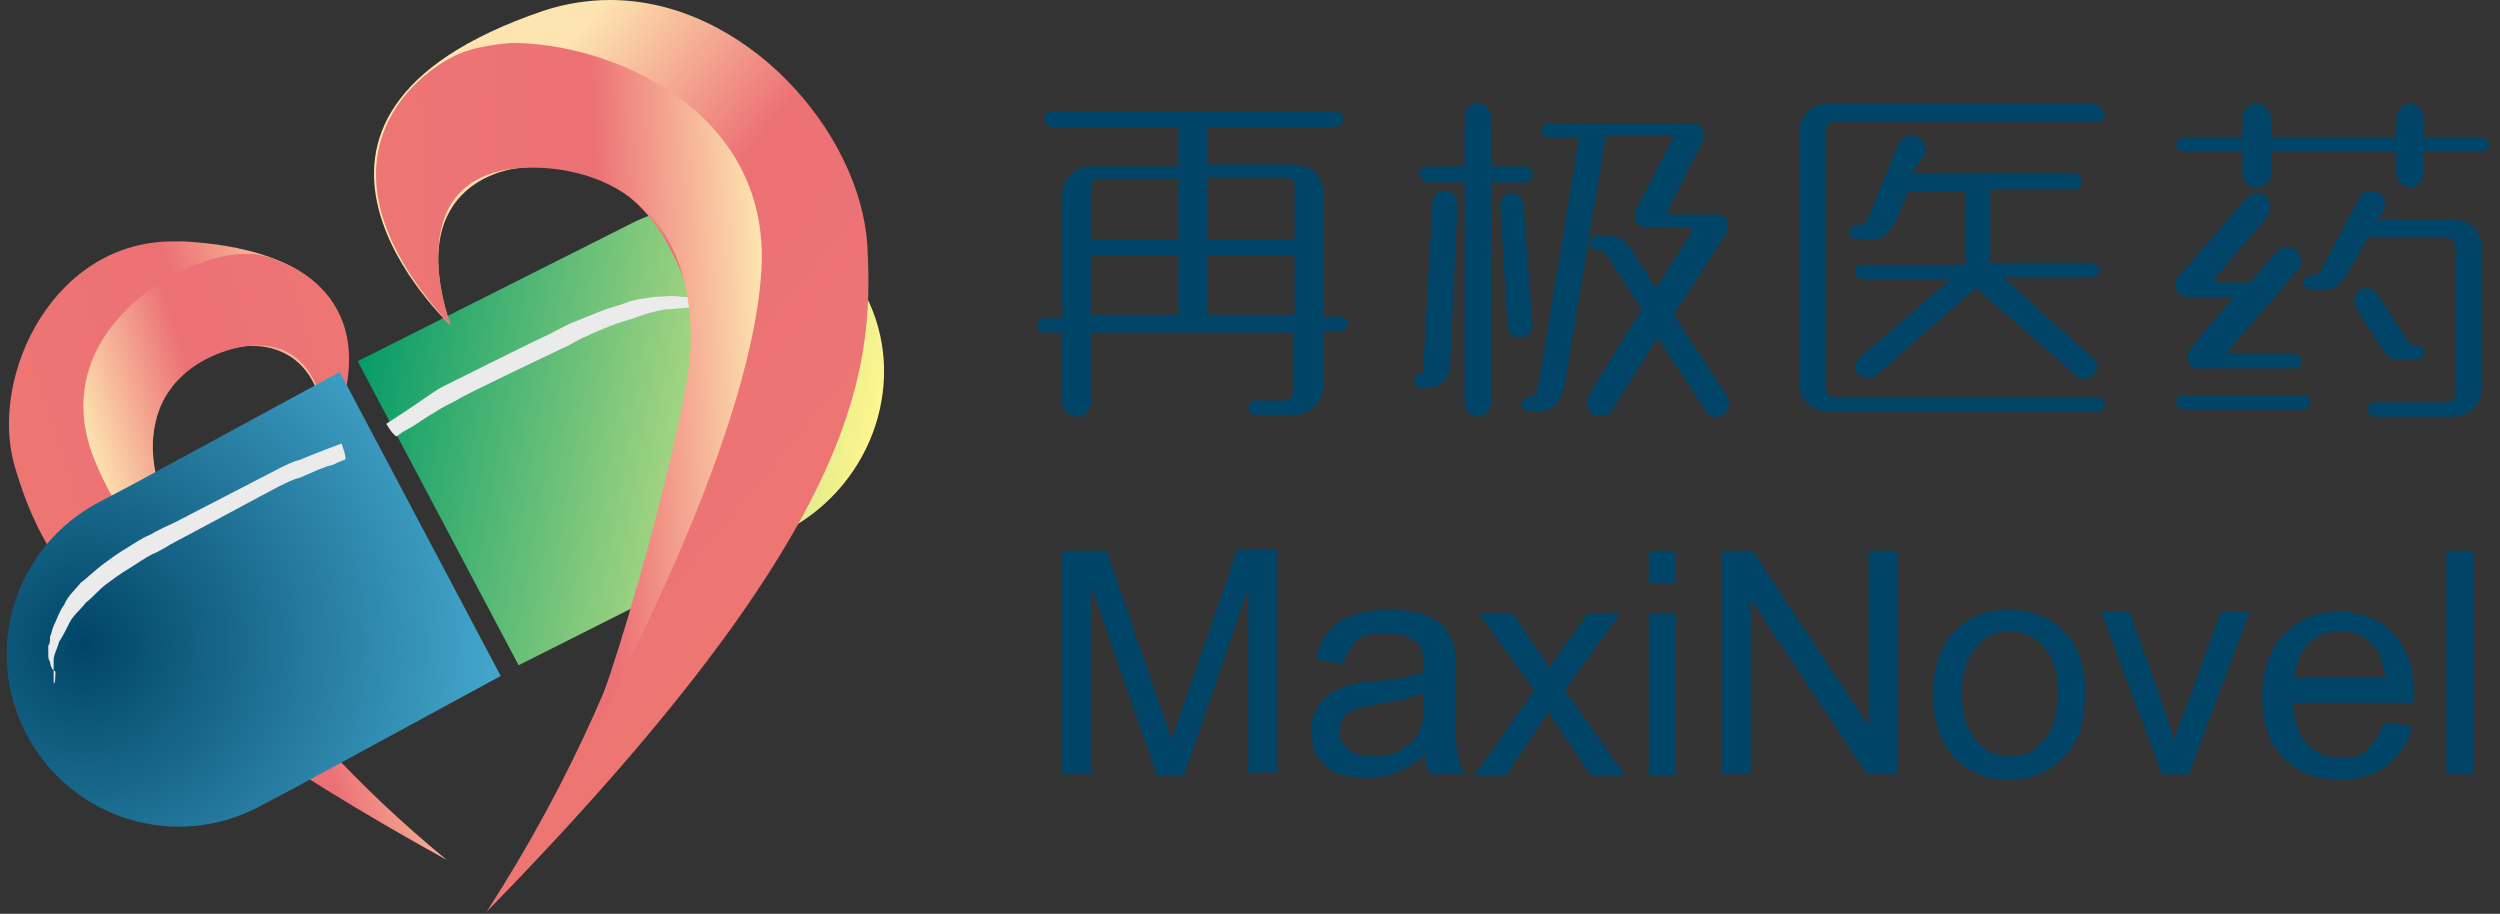 <?xml version="1.0" encoding="utf-8"?>
<!-- Generator: Adobe Illustrator 22.0.0, SVG Export Plug-In . SVG Version: 6.00 Build 0)  -->
<svg version="1.1" id="图层_1" xmlns="http://www.w3.org/2000/svg" xmlns:xlink="http://www.w3.org/1999/xlink" x="0px" y="0px"
	 viewBox="0 0 139.8 51.1" style="enable-background:new 0 0 139.8 51.1;" xml:space="preserve">
<rect x="0" y="0" width="139.8" height="51.1" fill="#333333" stroke="none"/>
<style type="text/css">
	.st0{clip-path:url(#SVGID_2_);fill:#004467;}
	.st1{clip-path:url(#SVGID_4_);fill:url(#SVGID_5_);}
	.st2{clip-path:url(#SVGID_7_);fill:url(#SVGID_8_);}
	.st3{clip-path:url(#SVGID_10_);fill:url(#SVGID_11_);}
	.st4{clip-path:url(#SVGID_13_);fill:url(#SVGID_14_);}
	.st5{clip-path:url(#SVGID_16_);fill:#EAEBEA;}
	.st6{clip-path:url(#SVGID_18_);fill:url(#SVGID_19_);}
	.st7{clip-path:url(#SVGID_21_);fill:url(#SVGID_22_);}
	.st8{fill:url(#SVGID_27_);}
	.st9{fill:url(#SVGID_28_);}
</style>
<g>
	<defs>
		<polyline id="SVGID_1_" points="-165,-55 160,-55 160,88 -165,88 		"/>
	</defs>
	<clipPath id="SVGID_2_">
		<use xlink:href="#SVGID_1_"  style="overflow:visible;"/>
	</clipPath>
	<path class="st0" d="M59.4,43.3V30.8h2.5l3,8.8c0.3,0.8,0.5,1.4,0.6,1.8c0.1-0.5,0.4-1.1,0.7-2l3-8.7h2.2v12.5h-1.6V32.9l-3.6,10.5
		h-1.5L61,32.7v10.6H59.4z"/>
	<path class="st0" d="M79.7,42.2c-0.6,0.5-1.1,0.8-1.6,1c-0.5,0.2-1.1,0.3-1.7,0.3c-1,0-1.8-0.2-2.3-0.7c-0.5-0.5-0.8-1.1-0.8-1.9
		c0-0.4,0.1-0.8,0.3-1.2c0.2-0.4,0.5-0.7,0.8-0.9c0.3-0.2,0.7-0.4,1.1-0.5c0.3-0.1,0.8-0.2,1.4-0.2c1.2-0.1,2.1-0.3,2.7-0.5
		c0-0.2,0-0.3,0-0.4c0-0.6-0.1-1.1-0.4-1.3c-0.4-0.3-1-0.5-1.7-0.5c-0.7,0-1.3,0.1-1.6,0.4c-0.3,0.3-0.6,0.7-0.8,1.3l-1.5-0.2
		c0.1-0.6,0.4-1.2,0.7-1.6c0.3-0.4,0.8-0.7,1.4-0.9c0.6-0.2,1.3-0.3,2.1-0.3c0.8,0,1.4,0.1,1.9,0.3c0.5,0.2,0.8,0.4,1.1,0.7
		c0.2,0.3,0.4,0.6,0.5,1c0.1,0.3,0.1,0.7,0.1,1.4v2c0,1.4,0,2.3,0.1,2.7c0.1,0.4,0.2,0.7,0.4,1.1H80C79.8,43,79.7,42.6,79.7,42.2
		 M79.5,38.8C79,39,78.2,39.2,77,39.4c-0.6,0.1-1.1,0.2-1.3,0.3c-0.3,0.1-0.5,0.3-0.6,0.5c-0.1,0.2-0.2,0.5-0.2,0.7
		c0,0.4,0.2,0.8,0.5,1c0.3,0.3,0.8,0.4,1.4,0.4c0.6,0,1.1-0.1,1.6-0.4c0.5-0.3,0.8-0.6,1-1.1c0.2-0.3,0.2-0.9,0.2-1.5V38.8z"/>
	<path class="st0" d="M82.5,43.3l3.3-4.7l-3.1-4.3h1.9l1.4,2.1c0.3,0.4,0.5,0.7,0.6,1c0.2-0.4,0.5-0.7,0.7-1l1.5-2.1h1.8l-3.1,4.3
		l3.4,4.8H89l-1.9-2.8l-0.5-0.8l-2.4,3.6H82.5z"/>
	<path class="st0" d="M92.2,30.8h1.5v1.8h-1.5V30.8z M92.2,34.3h1.5v9.1h-1.5V34.3z"/>
	<polygon class="st0" points="96.3,43.3 96.3,30.8 98,30.8 104.5,40.6 104.5,30.8 106.1,30.8 106.1,43.3 104.4,43.3 97.9,33.5 
		97.9,43.3 	"/>
	<path class="st0" d="M108.1,38.8c0-1.7,0.5-2.9,1.4-3.7c0.8-0.7,1.7-1,2.8-1c1.2,0,2.3,0.4,3.1,1.2c0.8,0.8,1.2,1.9,1.2,3.4
		c0,1.2-0.2,2.1-0.5,2.7c-0.4,0.7-0.9,1.2-1.5,1.6c-0.7,0.4-1.4,0.6-2.2,0.6c-1.3,0-2.3-0.4-3.1-1.2
		C108.5,41.5,108.1,40.3,108.1,38.8 M109.7,38.8c0,1.2,0.3,2,0.8,2.6c0.5,0.6,1.1,0.9,1.9,0.9c0.8,0,1.4-0.3,1.9-0.9
		c0.5-0.6,0.8-1.5,0.8-2.7c0-1.1-0.3-2-0.8-2.5c-0.5-0.6-1.1-0.9-1.9-0.9c-0.8,0-1.4,0.3-1.9,0.9C110,36.8,109.7,37.6,109.7,38.8"/>
	<path class="st0" d="M120.9,43.3l-3.4-9.1h1.6l1.9,5.4c0.2,0.6,0.4,1.2,0.6,1.8c0.1-0.5,0.3-1,0.6-1.7l2-5.5h1.6l-3.4,9.1H120.9z"
		/>
	<path class="st0" d="M133.3,40.4l1.6,0.2c-0.2,0.9-0.7,1.6-1.4,2.2c-0.7,0.5-1.5,0.8-2.6,0.8c-1.3,0-2.4-0.4-3.2-1.2
		c-0.8-0.8-1.2-2-1.2-3.4c0-1.5,0.4-2.7,1.2-3.5c0.8-0.8,1.8-1.3,3.1-1.3c1.2,0,2.2,0.4,3,1.2c0.8,0.8,1.2,2,1.2,3.5
		c0,0.1,0,0.2,0,0.4h-6.8c0.1,1,0.3,1.8,0.8,2.3c0.5,0.5,1.1,0.8,1.9,0.8c0.6,0,1-0.1,1.4-0.4C132.8,41.5,133.1,41.1,133.3,40.4
		 M128.3,37.9h5.1c-0.1-0.8-0.3-1.3-0.6-1.7c-0.5-0.6-1.1-0.9-1.9-0.9c-0.7,0-1.3,0.2-1.8,0.7C128.6,36.5,128.4,37.1,128.3,37.9"/>
	<rect x="136.8" y="30.8" class="st0" width="1.5" height="12.5"/>
	<path class="st0" d="M74.7,6.2c0.2,0,0.4,0.2,0.4,0.4c0,0.3-0.2,0.5-0.4,0.5h-7.2v2.1h4.9c0.9,0,1.6,0.7,1.6,1.6v6.9h1
		c0.2,0,0.4,0.2,0.4,0.4c0,0.2-0.2,0.4-0.4,0.4h-1v3.1c0,0.8-0.7,1.6-1.6,1.6h-2.2c-0.2,0-0.4-0.2-0.4-0.4v0c0-0.2,0.2-0.4,0.4-0.4
		h1.6c0.3,0,0.5-0.2,0.5-0.5v-3.3H61v3.9c0,0.4-0.3,0.8-0.8,0.8c-0.4,0-0.8-0.4-0.8-0.8v-3.9h-1c-0.2,0-0.4-0.2-0.4-0.4
		c0-0.2,0.2-0.4,0.4-0.4h1v-6.9c0-0.9,0.7-1.6,1.6-1.6h4.9V7.1h-7.1c-0.2,0-0.4-0.2-0.4-0.5c0-0.2,0.2-0.4,0.4-0.4H74.7z M61,13.4
		h4.9V10h-4.4c-0.3,0-0.5,0.2-0.5,0.5V13.4z M61,17.6h4.9v-3.3H61V17.6z M67.5,9.9v3.5h4.9v-3c0-0.3-0.2-0.5-0.5-0.5H67.5z
		 M67.5,17.6h4.9v-3.3h-4.9V17.6z"/>
	<path class="st0" d="M81.1,20.3c0,0.8-0.5,1.4-1.3,1.4h-0.3c-0.2,0-0.4-0.2-0.4-0.4c0-0.2,0.1-0.4,0.3-0.4h0c0.2,0,0.2-0.2,0.2-0.5
		l0.5-9c0-1,1.4-1,1.4,0.1L81.1,20.3z M81.9,22.5c0,0.4,0.3,0.8,0.7,0.8c0.4,0,0.8-0.4,0.8-0.8V10.2h1.9c0.2,0,0.4-0.2,0.4-0.5
		c0-0.2-0.2-0.4-0.4-0.4h-1.9V6.6c0-0.4-0.3-0.8-0.8-0.8c-0.4,0-0.7,0.3-0.7,0.8v2.7h-2.1c-0.2,0-0.4,0.2-0.4,0.4
		c0,0.3,0.2,0.5,0.4,0.5h2.1V22.5z M84.3,18.2c0,0.4,0.3,0.7,0.7,0.7c0.4,0,0.7-0.4,0.7-0.7l-0.5-6.7c-0.1-1-1.4-0.9-1.3,0.1
		L84.3,18.2z M91.7,14.7c-0.7-1-0.9-1.5-1.6-1.5h-0.8c-0.2,0-0.4,0.2-0.4,0.4v0c0,0.2,0.2,0.4,0.4,0.4h0.1c0.3,0,0.4,0.2,0.6,0.5
		l1.8,2.8L88.9,22c-0.2,0.4-0.2,0.8,0.1,1.1c0.3,0.3,0.9,0.2,1.1-0.1l2.6-4.1l2.5,3.8c0.3,0.4,0.4,0.7,0.9,0.6
		c0.5-0.1,0.7-0.7,0.5-1.1l-3-4.6l2.9-4.5c0.1-0.2,0.2-0.5,0.1-0.7c-0.1-0.3-0.4-0.4-0.6-0.4h-2.6c0,0-0.1,0-0.1-0.1
		c-0.1-0.1-0.1-0.1,0-0.2l1.9-3.8c0.1-0.2,0.1-0.5,0-0.7c-0.1-0.2-0.3-0.3-0.6-0.3l-8,0c-0.2,0-0.4,0.2-0.4,0.4
		c0,0.2,0.2,0.4,0.4,0.4h1.7l-2.3,14c-0.1,0.3-0.2,0.5-0.5,0.5h0c-0.2,0-0.4,0.2-0.4,0.4v0c0,0.2,0.2,0.4,0.4,0.4h0.5
		c0.8,0,1.3-0.5,1.5-1.5l2.3-13.9h3.8l-2.1,4.1c-0.1,0.2-0.1,0.5,0,0.7c0.1,0.2,0.4,0.3,0.6,0.3l2.4,0c0,0,0.1,0,0.1,0.1
		c0,0.1,0,0.1,0,0.2l-2,3.1L91.7,14.7z"/>
	<path class="st0" d="M117.3,6c0.2,0,0.4,0.2,0.4,0.4v0c0,0.2-0.2,0.4-0.4,0.4h-14.7c-0.2,0-0.5,0.2-0.5,0.5v14.4
		c0,0.3,0.2,0.5,0.5,0.5h14.7c0.2,0,0.4,0.2,0.4,0.4c0,0.2-0.2,0.4-0.4,0.4h-15.2c-0.8,0-1.5-0.7-1.5-1.6v-14c0-0.8,0.7-1.6,1.5-1.6
		H117.3z M106.9,9.7h9.1c0.2,0,0.4,0.2,0.4,0.4c0,0.3-0.2,0.5-0.4,0.5h-4.7v4.1h5.7c0.2,0,0.4,0.2,0.4,0.4c0,0.2-0.2,0.4-0.4,0.4h-5
		L117,20c0.3,0.3,0.4,0.6,0.1,0.9c-0.3,0.3-0.7,0.4-1,0.1l-5.6-4.9l-5.6,4.9c-0.3,0.2-0.8,0.2-1-0.1c-0.3-0.3-0.2-0.7,0.1-0.9
		l5.1-4.4h-5c-0.2,0-0.4-0.2-0.4-0.4c0-0.2,0.2-0.4,0.4-0.4h5.8v-4.1h-3.2l-0.5,1.2c-0.5,1.2-0.9,1.5-1.6,1.5h-0.8
		c-0.2,0-0.4-0.2-0.4-0.4v0c0-0.2,0.2-0.4,0.4-0.4h0.1c0.3,0,0.4-0.2,0.6-0.5l1.6-3.9c0.2-0.4,0.4-0.7,1-0.6
		c0.5,0.1,0.7,0.7,0.5,1.1L106.9,9.7z"/>
	<path class="st0" d="M124.9,16.6h-2.5c-0.3,0-0.5-0.1-0.7-0.4c-0.1-0.2-0.1-0.5,0.1-0.7l3.8-4.4c0.3-0.3,0.8-0.4,1.1-0.1
		c0.3,0.3,0.3,0.8,0.1,1.1l-2.9,3.4c0,0,0,0.1,0,0.2c0,0.1,0.1,0.1,0.2,0.1h1.7l1.5-1.7c0.3-0.3,0.8-0.4,1.1-0.1
		c0.3,0.3,0.4,0.8,0.1,1.1l-3.8,4.4c0,0.1-0.1,0.1,0,0.2c0,0.1,0.1,0.1,0.2,0.1h3.4c0.2,0,0.4,0.2,0.4,0.4c0,0.2-0.2,0.4-0.4,0.4
		H123c-0.3,0-0.5-0.1-0.6-0.4c-0.1-0.2-0.1-0.5,0.1-0.7L124.9,16.6z M125.4,8.5h-3.3c-0.2,0-0.4-0.2-0.4-0.4c0-0.2,0.2-0.4,0.4-0.4
		h3.3V6.6c0-0.4,0.3-0.8,0.8-0.8c0.4,0,0.8,0.4,0.8,0.8v1.1h7V6.6c0-0.4,0.4-0.8,0.8-0.8c0.4,0,0.7,0.4,0.7,0.8v1.1h3.3
		c0.2,0,0.4,0.2,0.4,0.4c0,0.2-0.2,0.4-0.4,0.4h-3.3v1.2c0,0.4-0.3,0.8-0.7,0.8c-0.4,0-0.8-0.4-0.8-0.8V8.5h-7v1.2
		c0,0.4-0.3,0.8-0.8,0.8c-0.4,0-0.8-0.4-0.8-0.8V8.5z M128.8,22.1c0.2,0,0.4,0.2,0.4,0.4c0,0.2-0.2,0.4-0.4,0.4h-6.7
		c-0.2,0-0.4-0.2-0.4-0.4c0-0.2,0.2-0.4,0.4-0.4H128.8z M132.9,12.3h4.4c0.9,0,1.5,0.7,1.5,1.6v7.8c0,0.8-0.7,1.6-1.5,1.6h-4.5
		c-0.2,0-0.4-0.2-0.4-0.4v0c0-0.2,0.2-0.4,0.4-0.4h4c0.3,0,0.5-0.2,0.5-0.5v-8.2c0-0.3-0.2-0.5-0.5-0.5h-4.4l-0.8,1.4
		c-0.6,1.1-0.9,1.5-1.6,1.5h-0.8c-0.2,0-0.4-0.2-0.4-0.4v0c0-0.2,0.2-0.4,0.4-0.4h0.1c0.3,0,0.5-0.2,0.6-0.5l1.9-3.6
		c0.2-0.4,0.4-0.7,1-0.6c0.5,0.1,0.7,0.7,0.5,1.1L132.9,12.3z M132.9,16.4c-0.2-0.3-0.7-0.4-1-0.1c-0.3,0.2-0.3,0.7-0.1,1l1.4,2.2
		c0.3,0.5,0.6,0.6,1,0.6h1c0.2,0,0.4-0.2,0.4-0.4v0c0-0.2-0.2-0.4-0.4-0.4h-0.1c-0.2,0-0.4,0-0.5-0.3L132.9,16.4z"/>
</g>
<g>
	<defs>
		<path id="SVGID_3_" d="M0.8,26C2.3,31.1,5.1,37.1,25,48.1C14.6,39.6,8.5,29.3,8.5,25.6c0-5,3.2-5.9,4.9-6.2c0,0,4.8-1,4.8,5.4
			c0,0,5.9-10.5-7.9-11.3c-0.2,0-0.4,0-0.5,0C3,13.4-0.6,21,0.8,26"/>
	</defs>
	<clipPath id="SVGID_4_">
		<use xlink:href="#SVGID_3_"  style="overflow:visible;"/>
	</clipPath>
	
		<linearGradient id="SVGID_5_" gradientUnits="userSpaceOnUse" x1="-164.99" y1="88.103" x2="-163.99" y2="88.103" gradientTransform="matrix(19.478 -4.698 -6.217 -19.392 3764.522 966.301)">
		<stop  offset="0" style="stop-color:#ED7673"/>
		<stop  offset="7.006322e-02" style="stop-color:#ED7574"/>
		<stop  offset="0.576" style="stop-color:#EC7175"/>
		<stop  offset="1" style="stop-color:#FDE4B0"/>
	</linearGradient>
	<polygon class="st1" points="-10.9,15.9 23.1,7.7 35.3,45.6 1.2,53.8 	"/>
</g>
<g>
	<defs>
		<path id="SVGID_6_" d="M19.7,43.5c0,0-0.2-0.1-0.4-0.4C19.4,43.2,19.6,43.4,19.7,43.5 M5.2,25.5c2.4,6.4,12,15.6,14.1,17.6
			c-2.5-2.5-9-12.3-10-14.7c-2.3-5.7,1.1-8.4,4.2-9c5-0.9,4.8,5.4,4.8,5.4c3.7-7.9-2-10.3-4.1-10.6c-0.1,0-0.3,0-0.5,0
			C10.1,14.2,2.6,18.6,5.2,25.5"/>
	</defs>
	<clipPath id="SVGID_7_">
		<use xlink:href="#SVGID_6_"  style="overflow:visible;"/>
	</clipPath>
	
		<linearGradient id="SVGID_8_" gradientUnits="userSpaceOnUse" x1="-164.99" y1="87.994" x2="-163.99" y2="87.994" gradientTransform="matrix(-15.24 3.333 4.512 15.148 -2889.805 -756.248)">
		<stop  offset="0" style="stop-color:#ED7673"/>
		<stop  offset="7.006322e-02" style="stop-color:#ED7574"/>
		<stop  offset="0.576" style="stop-color:#EC7175"/>
		<stop  offset="1" style="stop-color:#FDE4B0"/>
	</linearGradient>
	<polygon class="st2" points="30.1,41.7 3.8,47.4 -5.6,15.9 20.8,10.2 	"/>
</g>
<g>
	<defs>
		<path id="SVGID_9_" d="M35.1,12.6L20,20.2l9,17l15.1-7.6c4.8-2.6,6.7-8.5,4.3-13.1c-1.7-3.2-5-5-8.5-5
			C38.3,11.4,36.6,11.8,35.1,12.6"/>
	</defs>
	<clipPath id="SVGID_10_">
		<use xlink:href="#SVGID_9_"  style="overflow:visible;"/>
	</clipPath>
	
		<linearGradient id="SVGID_11_" gradientUnits="userSpaceOnUse" x1="-164.99" y1="88.053" x2="-163.99" y2="88.053" gradientTransform="matrix(28.87 4.956 4.956 -28.87 4346.588 3381.406)">
		<stop  offset="0" style="stop-color:#049B68"/>
		<stop  offset="1" style="stop-color:#FFF690"/>
	</linearGradient>
	<polygon class="st3" points="20.9,6.3 55.1,12.2 50,42.3 15.7,36.4 	"/>
</g>
<g>
	<defs>
		<path id="SVGID_12_" d="M7.4,27.1l-1.9,1c-4.7,2.5-6.5,8.3-4,13c2.5,4.7,8.3,6.5,13,4l1.9-1l11.6-6.3l-9-17L7.4,27.1z"/>
	</defs>
	<clipPath id="SVGID_13_">
		<use xlink:href="#SVGID_12_"  style="overflow:visible;"/>
	</clipPath>
	
		<radialGradient id="SVGID_14_" cx="-164.99" cy="88.049" r="1" gradientTransform="matrix(25.439 -4.778 -4.778 -25.439 4622.648 1487.585)" gradientUnits="userSpaceOnUse">
		<stop  offset="0" style="stop-color:#004567"/>
		<stop  offset="1" style="stop-color:#4CB2D8"/>
	</radialGradient>
	<polygon class="st4" points="-5.8,21.7 27.1,15.6 32.9,46.6 0.1,52.8 	"/>
</g>
<g>
	<defs>
		<polyline id="SVGID_15_" points="-165,-55 160,-55 160,88 -165,88 		"/>
	</defs>
	<clipPath id="SVGID_16_">
		<use xlink:href="#SVGID_15_"  style="overflow:visible;"/>
	</clipPath>
	<path class="st5" d="M3.1,37.6c0,0,0,0.7-0.1,0.6C3,38.1,3,37.9,3,37.7c0-0.1,0-0.2,0-0.4c0-0.1,0-0.3,0-0.4c0-0.3,0.2-0.6,0.3-1
		c0.2-0.3,0.4-0.7,0.6-1.1c0.2-0.4,0.6-0.7,0.9-1.1c0.4-0.3,0.7-0.7,1.1-1c0.4-0.3,0.8-0.6,1.3-0.9c0.5-0.3,0.9-0.6,1.3-0.8
		c0.5-0.2,0.9-0.5,1.3-0.7c0.4-0.2,5.4-2.9,5.8-3.1c0.4-0.2,0.8-0.4,1.2-0.5c0.7-0.3,1.3-0.6,1.8-0.7c0.4-0.2,0.7-0.3,0.7-0.3
		c0.1-0.1-0.2-0.9-0.2-0.9s-1.6,0.6-2.3,0.9c-0.4,0.1-0.8,0.3-1.2,0.5c-0.4,0.2-5.4,2.8-5.8,3c-0.4,0.2-0.9,0.4-1.4,0.7
		c-0.5,0.2-0.9,0.5-1.4,0.8c-0.5,0.3-0.9,0.6-1.3,0.9c-0.4,0.3-0.8,0.7-1.2,1c-0.3,0.4-0.7,0.7-0.9,1.2c-0.3,0.4-0.4,0.8-0.6,1.2
		c-0.1,0.2-0.1,0.4-0.2,0.6c0,0.2,0,0.4-0.1,0.5c0,0.2,0,0.3,0,0.5c0,0.1,0,0.3,0.1,0.4c0,0.2,0.1,0.4,0.2,0.5
		C3.1,37.5,3.1,37.6,3.1,37.6"/>
	<path class="st5" d="M41.4,18.2c0,0,0.6,0.4,0.5,0.3c-0.1-0.1-0.2-0.2-0.4-0.4c-0.1-0.1-0.2-0.2-0.3-0.2c-0.1-0.1-0.2-0.2-0.4-0.2
		c-0.3-0.1-0.6-0.2-1-0.4c-0.4-0.1-0.8-0.1-1.2-0.1c-0.4,0-0.9,0.1-1.4,0.1c-0.5,0.1-1,0.2-1.5,0.4c-0.5,0.2-1,0.3-1.5,0.5
		c-0.5,0.2-1,0.4-1.4,0.6c-0.5,0.2-0.9,0.5-1.4,0.7c-0.4,0.2-5.5,2.6-5.9,2.9c-0.4,0.2-0.8,0.4-1.1,0.6c-0.7,0.4-1.2,0.8-1.6,1
		c-0.4,0.2-0.6,0.4-0.6,0.4c-0.2,0-0.6-0.7-0.6-0.7s1.4-0.9,2.1-1.4c0.3-0.2,0.7-0.5,1.1-0.7c0.4-0.2,5.4-2.7,5.9-2.9
		c0.4-0.2,0.9-0.5,1.4-0.7c0.5-0.2,1-0.4,1.5-0.6c0.5-0.2,1-0.3,1.5-0.5c0.5-0.2,1-0.2,1.5-0.3c0.5,0,1-0.1,1.5,0
		c0.5,0,0.9,0.1,1.3,0.2c0.2,0.1,0.4,0.1,0.5,0.2c0.2,0.1,0.3,0.2,0.5,0.3c0.1,0.1,0.3,0.2,0.4,0.3c0.1,0.1,0.2,0.2,0.3,0.3
		c0.2,0.2,0.3,0.3,0.3,0.4C41.4,18.1,41.4,18.2,41.4,18.2"/>
</g>
<g>
	<defs>
		<path id="SVGID_17_" d="M30.4,0.6c-17.7,6-5.2,17.6-5.2,17.6C22.4,9.9,29,9.4,29,9.4c2.4-0.3,7-0.1,9.3,6.4
			C40,20.7,36.8,36.2,27.2,51C48,29.7,48.9,20.9,48.5,13.7C48.1,7.4,41.7,0,34.1,0C32.9,0,31.6,0.2,30.4,0.6"/>
	</defs>
	<clipPath id="SVGID_18_">
		<use xlink:href="#SVGID_17_"  style="overflow:visible;"/>
	</clipPath>
	
		<linearGradient id="SVGID_19_" gradientUnits="userSpaceOnUse" x1="-164.99" y1="88" x2="-163.99" y2="88" gradientTransform="matrix(-21.191 -17.503 17.503 -21.191 -4995.245 -988.935)">
		<stop  offset="0" style="stop-color:#ED7673"/>
		<stop  offset="7.006322e-02" style="stop-color:#ED7574"/>
		<stop  offset="0.576" style="stop-color:#EC7175"/>
		<stop  offset="1" style="stop-color:#FDE4B0"/>
	</linearGradient>
	<polygon class="st6" points="74,20.7 27.4,-17.8 -12.4,30.3 34.2,68.8 	"/>
</g>
<g>
	<defs>
		<path id="SVGID_20_" d="M31.9,43.1c0.1-0.2,0.2-0.4,0.4-0.7C32.1,42.9,31.9,43.1,31.9,43.1 M25.7,3c-2.6,1.1-8.8,6.2-0.5,15.2
			c0,0-3.1-8.2,3.8-8.8c4.3-0.3,10,1.9,9.6,10.3c-0.2,3.6-4.2,18.6-6.3,22.7c1.9-3.3,10.1-18.7,10.3-27.9c0.1-8.5-8.5-12.1-14-12.1
			C27.4,2.5,26.4,2.7,25.7,3"/>
	</defs>
	<clipPath id="SVGID_21_">
		<use xlink:href="#SVGID_20_"  style="overflow:visible;"/>
	</clipPath>
	
		<linearGradient id="SVGID_22_" gradientUnits="userSpaceOnUse" x1="-164.99" y1="88.049" x2="-163.99" y2="88.049" gradientTransform="matrix(21.333 -1.057 1.057 21.333 3448.289 -2029.502)">
		<stop  offset="0" style="stop-color:#ED7673"/>
		<stop  offset="7.006322e-02" style="stop-color:#ED7574"/>
		<stop  offset="0.576" style="stop-color:#EC7175"/>
		<stop  offset="1" style="stop-color:#FDE4B0"/>
	</linearGradient>
	<polygon class="st7" points="16.9,44.4 44.7,43 42.7,1.2 14.8,2.6 	"/>
</g>
<g>
	<defs>
		<polyline id="SVGID_23_" points="-165,-55 160,-55 160,88 -165,88 		"/>
	</defs>
	<clipPath id="SVGID_24_">
		<use xlink:href="#SVGID_23_"  style="overflow:visible;"/>
	</clipPath>
</g>
<g>
	<defs>
		<polyline id="SVGID_25_" points="-165,-55 160,-55 160,88 -165,88 		"/>
	</defs>
	<clipPath id="SVGID_26_">
		<use xlink:href="#SVGID_25_"  style="overflow:visible;"/>
	</clipPath>
</g>
<g>
	
		<linearGradient id="SVGID_27_" gradientUnits="userSpaceOnUse" x1="-163.397" y1="89.135" x2="-163.397" y2="89.135" gradientTransform="matrix(-21.191 -17.503 17.503 -21.191 -5113.986 -1019.422)">
		<stop  offset="0" style="stop-color:#ED7673"/>
		<stop  offset="7.006322e-02" style="stop-color:#ED7574"/>
		<stop  offset="0.576" style="stop-color:#EC7175"/>
		<stop  offset="1" style="stop-color:#FDE4B0"/>
	</linearGradient>
	<path class="st8" d="M-91.4-48.3"/>
	
		<linearGradient id="SVGID_28_" gradientUnits="userSpaceOnUse" x1="-165.595" y1="89.135" x2="-165.595" y2="89.135" gradientTransform="matrix(-21.191 -17.503 17.503 -21.191 -5113.986 -1019.422)">
		<stop  offset="0" style="stop-color:#ED7673"/>
		<stop  offset="7.006322e-02" style="stop-color:#ED7574"/>
		<stop  offset="0.576" style="stop-color:#EC7175"/>
		<stop  offset="1" style="stop-color:#FDE4B0"/>
	</linearGradient>
	<path class="st9" d="M-44.8-9.8"/>
</g>
</svg>
